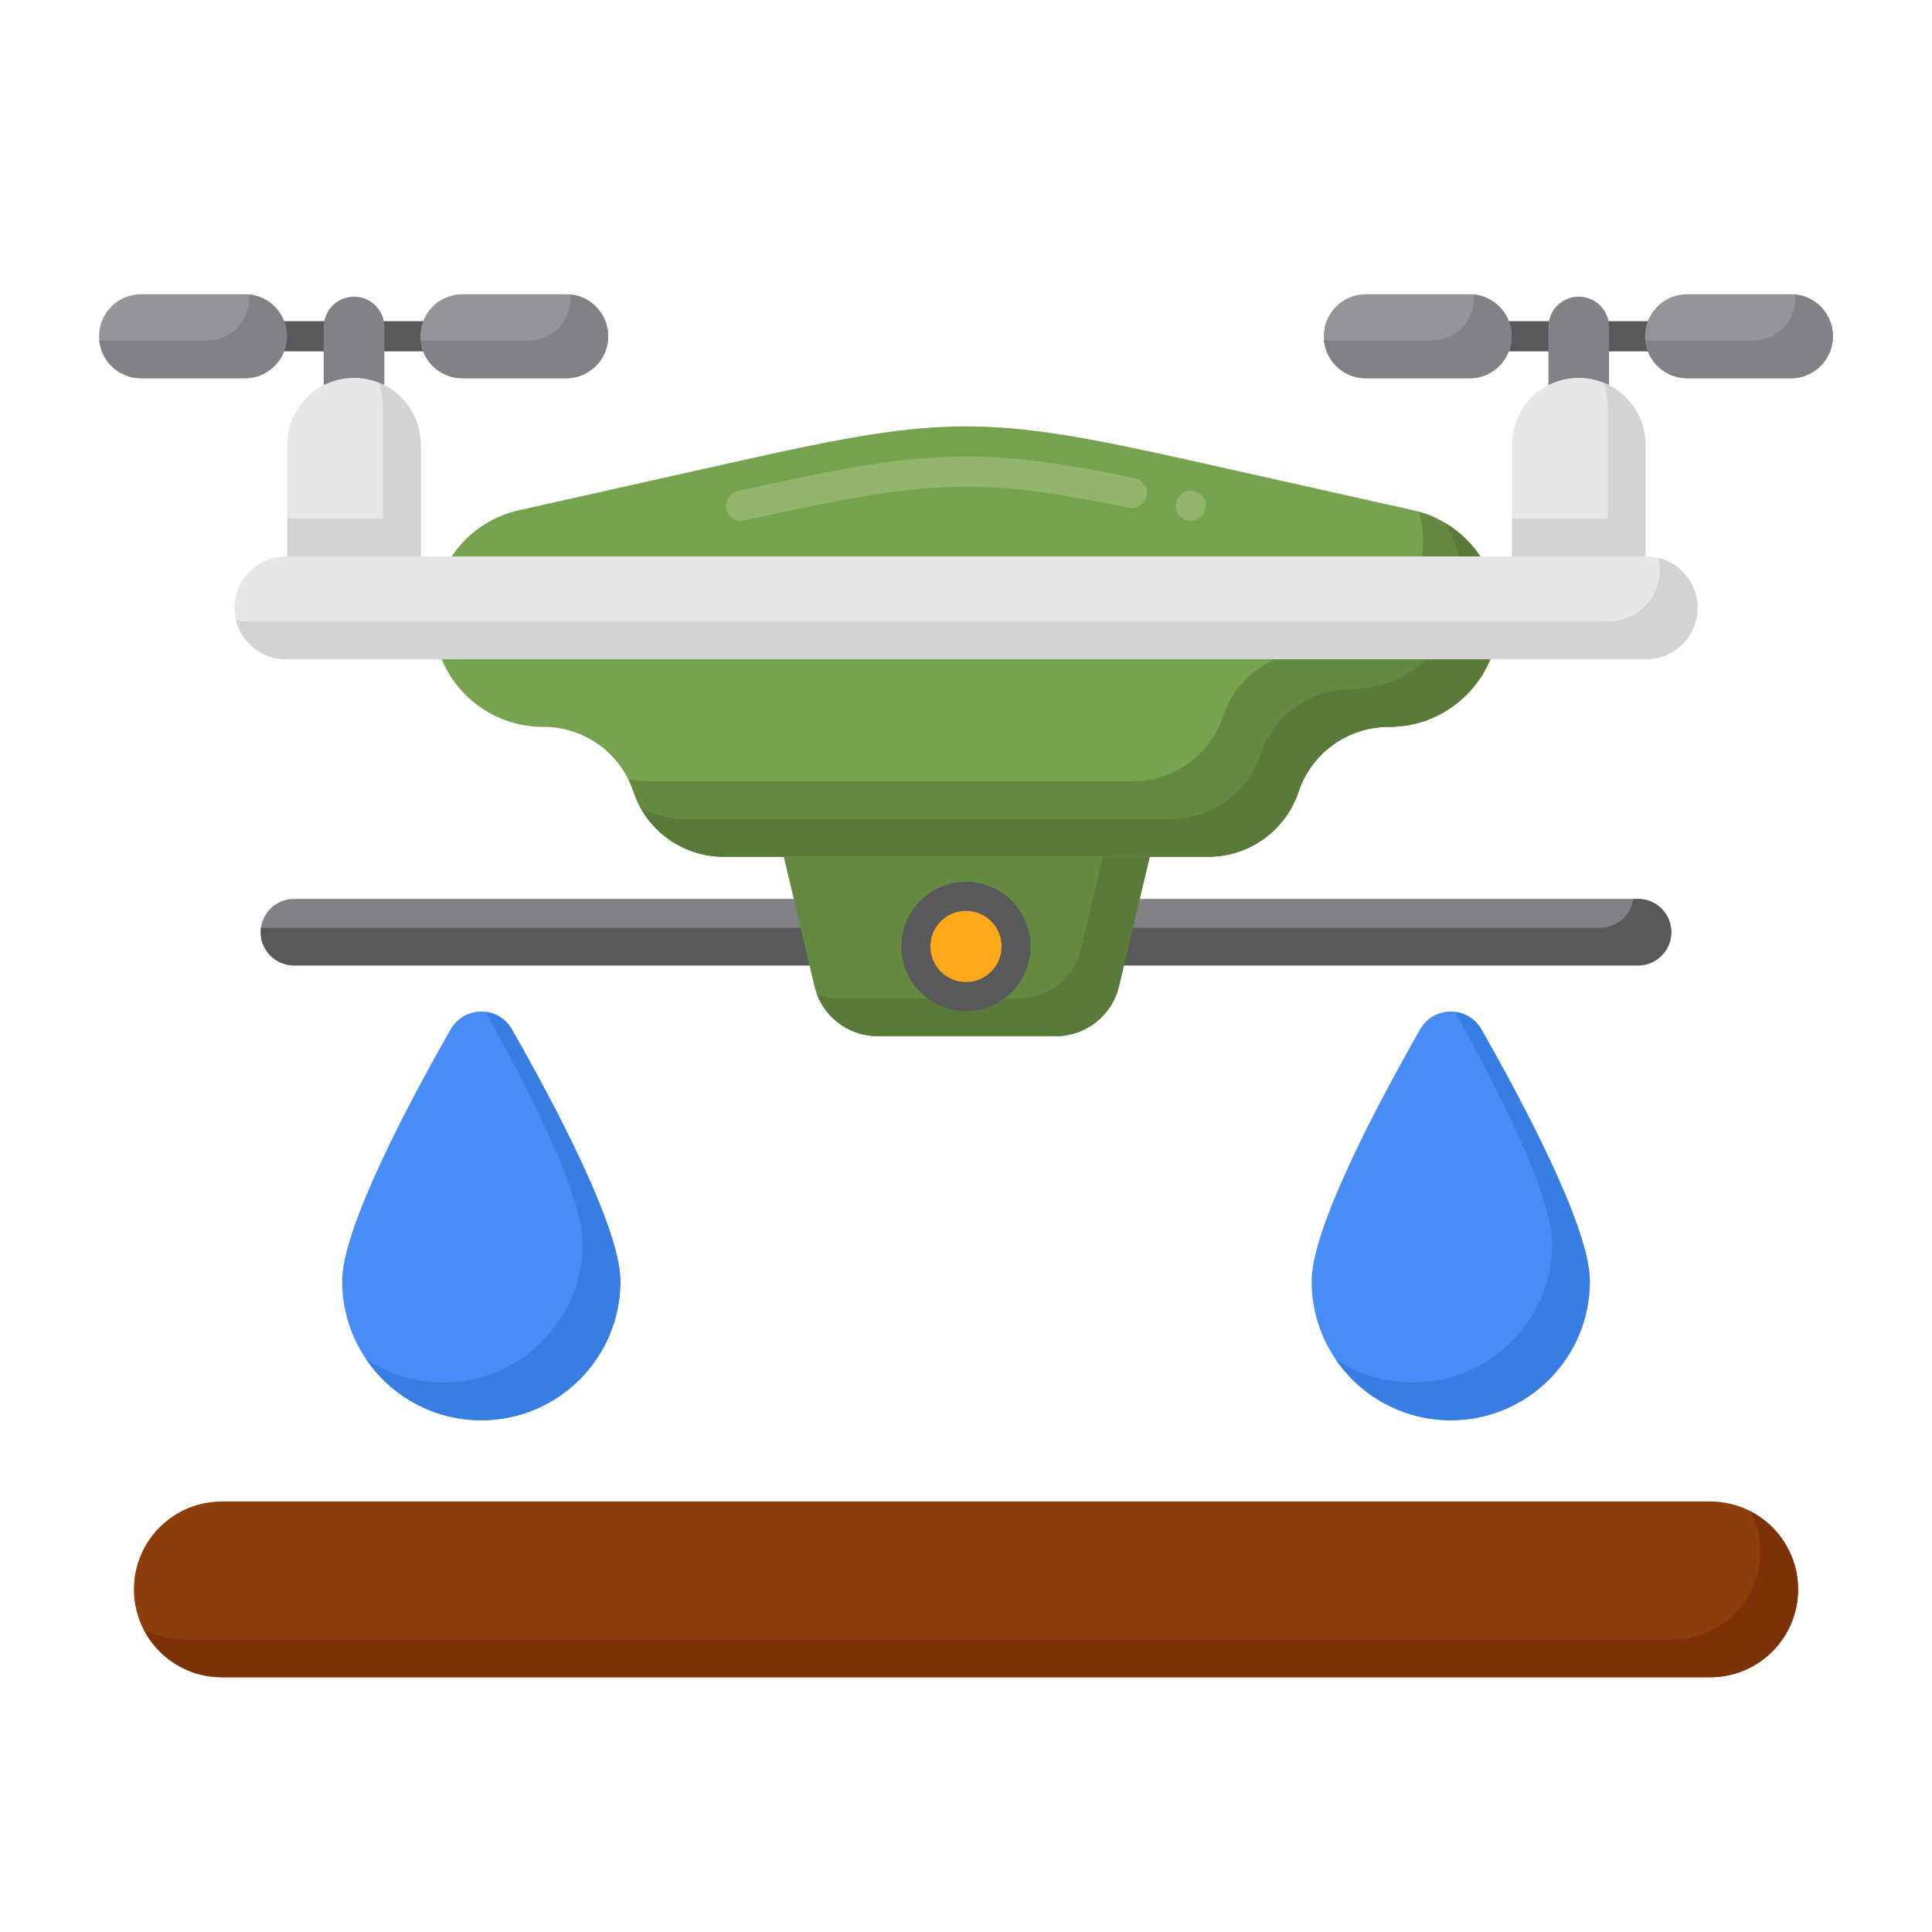 <svg id="Layer_1" enable-background="new 0 0 256 256" height="512" viewBox="0 0 256 256" width="512" xmlns="http://www.w3.org/2000/svg"><g><g><g><path d="m217.051 127.926h-178.102c-2.434 0-4.407-1.973-4.407-4.407 0-2.434 1.973-4.407 4.407-4.407h178.101c2.434 0 4.407 1.973 4.407 4.407.001 2.434-1.972 4.407-4.406 4.407z" fill="#808285"/></g></g><g><g><path d="m217.051 119.112h-.633c-.29 2.153-2.134 3.814-4.367 3.814h-177.469c-.026.194-.04.392-.04.593 0 2.434 1.973 4.407 4.407 4.407h178.102c2.434 0 4.407-1.973 4.407-4.407s-1.973-4.407-4.407-4.407z" fill="#58595b"/></g></g><g><g><g><g><g><path d="m187.226 67.604-29.443-6.586c-26.954-6.029-32.613-6.029-59.567 0l-29.443 6.586c-6.638 1.485-11.358 7.377-11.358 14.179 0 8.024 6.505 14.53 14.53 14.53h.061c5.416 0 10.224 3.465 11.936 8.603 1.713 5.138 6.521 8.603 11.936 8.603h64.243c5.416 0 10.224-3.465 11.936-8.603 1.713-5.138 6.521-8.603 11.936-8.603h.061c8.024 0 14.53-6.505 14.53-14.53.001-6.802-4.719-12.694-11.358-14.179z" fill="#76a34f"/></g></g><g><g><path d="m98.21 69.02c-.92 0-1.74-.66-1.95-1.56-.24-1.08.44-2.15 1.521-2.391 13.84-3.1 21.89-4.569 30.22-4.579 7.1 0 14.08 1.149 22.37 2.869 1.08.23 1.779 1.29 1.56 2.37-.229 1.061-1.32 1.771-2.37 1.55-9.649-2-15.7-2.789-21.56-2.789-7.92 0-16.101 1.51-29.351 4.479-.14.031-.291.051-.44.051zm59.57 0c-.141 0-.28-.02-.421-.05h-.01c-1.08-.24-1.76-1.31-1.52-2.39.239-1.061 1.319-1.75 2.39-1.511.521.11.97.431 1.25.881.29.449.38.989.26 1.51-.199.899-1.019 1.56-1.949 1.56z" fill="#91b56b"/></g></g><g><g><g><path d="m188.032 67.81c.361 1.269.553 2.603.553 3.974 0 8.024-6.505 14.53-14.53 14.53h-.061c-5.416 0-10.224 3.465-11.937 8.603-1.712 5.138-6.521 8.604-11.936 8.604h-64.242c-.898 0-1.779-.096-2.632-.278.269.535.502 1.094.696 1.675 1.712 5.138 6.521 8.604 11.936 8.604h64.243c5.416 0 10.224-3.466 11.936-8.604 1.713-5.138 6.521-8.603 11.937-8.603h.061c8.025 0 14.53-6.505 14.53-14.53-.002-6.525-4.343-12.211-10.554-13.975z" fill="#648940"/></g></g></g><g><g><g><path d="m191.518 69.315c1.318 2.199 2.066 4.761 2.066 7.468 0 8.024-6.505 14.53-14.53 14.53h-.061c-5.416 0-10.224 3.465-11.937 8.603-1.712 5.138-6.521 8.604-11.936 8.604h-64.241c-2.163 0-4.229-.553-6.04-1.545 2.177 3.983 6.384 6.545 11.04 6.545h64.243c5.416 0 10.224-3.466 11.936-8.604 1.713-5.138 6.521-8.603 11.937-8.603h.061c8.025 0 14.53-6.505 14.53-14.53-.002-5.217-2.778-9.899-7.068-12.468z" fill="#5a7a39"/></g></g></g><g><g><path d="m218.121 87.352h-180.242c-3.762 0-6.811-3.049-6.811-6.811 0-3.762 3.049-6.811 6.811-6.811h180.242c3.762 0 6.811 3.049 6.811 6.811 0 3.761-3.049 6.811-6.811 6.811z" fill="#e6e7e8"/></g></g><g><g><path d="m219.738 73.923c.126.519.194 1.06.194 1.617 0 3.762-3.049 6.811-6.811 6.811h-180.242c-.557 0-1.099-.067-1.617-.194.726 2.981 3.413 5.194 6.617 5.194h180.242c3.761 0 6.811-3.049 6.811-6.811 0-3.204-2.213-5.891-5.194-6.617z" fill="#d1d3d4"/></g></g></g></g></g><g><g><g><g><path d="m34.323 42.557h25.071v4h-25.071z" fill="#58595b"/></g></g><g><g><path d="m46.911 39.308c2.22 0 4.019 1.799 4.019 4.019v10.448h-8.038v-10.448c-.001-2.22 1.799-4.019 4.019-4.019z" fill="#808285"/></g></g><g><g><path d="m46.911 50.071c4.883 0 8.842 3.959 8.842 8.842v14.817h-17.685v-14.817c0-4.883 3.959-8.842 8.843-8.842z" fill="#e6e7e8"/></g></g><g><g><path d="m50.143 50.681c.393 1.001.61 2.091.61 3.232v14.816h-12.685v5h17.685v-14.816c0-3.743-2.325-6.942-5.61-8.232z" fill="#d1d3d4"/></g></g><g><g><path d="m18.691 50.123h13.76c3.074 0 5.566-2.492 5.566-5.566 0-3.074-2.492-5.566-5.566-5.566h-13.76c-3.074 0-5.566 2.492-5.566 5.566 0 3.074 2.492 5.566 5.566 5.566z" fill="#939598"/></g></g><g><g><path d="m32.99 39.017c.017.178.026.357.026.54 0 3.074-2.492 5.566-5.566 5.566h-13.76c-.182 0-.362-.009-.54-.026.272 2.821 2.648 5.026 5.54 5.026h13.76c3.074 0 5.566-2.492 5.566-5.566.001-2.892-2.205-5.269-5.026-5.54z" fill="#808285"/></g></g><g><g><path d="m61.267 50.123h13.76c3.074 0 5.566-2.492 5.566-5.566 0-3.074-2.492-5.566-5.566-5.566h-13.76c-3.074 0-5.566 2.492-5.566 5.566 0 3.074 2.492 5.566 5.566 5.566z" fill="#939598"/></g></g><g><g><path d="m75.567 39.017c.017.178.026.357.026.54 0 3.074-2.492 5.566-5.566 5.566h-13.76c-.182 0-.362-.009-.54-.026.271 2.821 2.648 5.026 5.54 5.026h13.76c3.074 0 5.566-2.492 5.566-5.566 0-2.892-2.205-5.269-5.026-5.54z" fill="#808285"/></g></g></g><g><g><g><path d="m196.605 42.557h25.071v4h-25.071z" fill="#58595b"/></g></g><g><g><path d="m209.193 39.308c2.22 0 4.019 1.799 4.019 4.019v10.448h-8.038v-10.448c0-2.22 1.799-4.019 4.019-4.019z" fill="#808285"/></g></g><g><g><path d="m209.193 50.071c4.883 0 8.842 3.959 8.842 8.842v14.817h-17.684v-14.817c0-4.883 3.958-8.842 8.842-8.842z" fill="#e6e7e8"/></g></g><g><g><path d="m212.425 50.68c.393 1.001.61 2.092.61 3.233v14.816h-12.684v5h17.684v-14.816c0-3.743-2.325-6.942-5.61-8.233z" fill="#d1d3d4"/></g></g><g><g><path d="m180.973 50.123h13.76c3.074 0 5.566-2.492 5.566-5.566 0-3.074-2.492-5.566-5.566-5.566h-13.76c-3.074 0-5.566 2.492-5.566 5.566 0 3.074 2.492 5.566 5.566 5.566z" fill="#939598"/></g></g><g><g><path d="m195.273 39.017c.017.178.026.357.026.54 0 3.074-2.492 5.566-5.566 5.566h-13.76c-.182 0-.362-.009-.54-.026.272 2.821 2.648 5.026 5.54 5.026h13.76c3.074 0 5.566-2.492 5.566-5.566 0-2.892-2.205-5.269-5.026-5.54z" fill="#808285"/></g></g><g><g><path d="m223.549 50.123h13.76c3.074 0 5.566-2.492 5.566-5.566 0-3.074-2.492-5.566-5.566-5.566h-13.76c-3.074 0-5.566 2.492-5.566 5.566 0 3.074 2.492 5.566 5.566 5.566z" fill="#939598"/></g></g><g><g><path d="m237.849 39.017c.017.178.026.357.026.54 0 3.074-2.492 5.566-5.566 5.566h-13.76c-.182 0-.362-.009-.54-.026.272 2.821 2.648 5.026 5.54 5.026h13.76c3.074 0 5.566-2.492 5.566-5.566 0-2.892-2.205-5.269-5.026-5.54z" fill="#808285"/></g></g></g></g><g><g><path d="m226.61 198.955h-197.221c-6.431 0-11.645 5.214-11.645 11.645 0 6.431 5.214 11.645 11.645 11.645h197.221c6.431 0 11.645-5.213 11.645-11.645 0-6.431-5.213-11.645-11.645-11.645z" fill="#8c3f0a"/></g></g><g><g><path d="m231.951 200.26c.828 1.601 1.304 3.414 1.304 5.341 0 6.431-5.214 11.645-11.645 11.645h-197.221c-1.927 0-3.74-.476-5.341-1.304 1.937 3.742 5.836 6.304 10.341 6.304h197.221c6.431 0 11.645-5.214 11.645-11.645 0-4.505-2.562-8.404-6.304-10.341z" fill="#7c3108"/></g></g><g><g><g><g><path d="m82.204 169.758c0 10.181-8.253 18.434-18.434 18.434s-18.434-8.253-18.434-18.434c0-7.094 8.95-23.85 14.377-33.36 1.796-3.146 6.317-3.146 8.113 0 5.428 9.51 14.378 26.267 14.378 33.36z" fill="#478cf7"/></g></g></g><g><g><path d="m67.827 136.399c-.79-1.385-2.108-2.16-3.49-2.326 5.427 9.716 12.867 24.217 12.867 30.685 0 10.181-8.253 18.434-18.434 18.434-3.812 0-7.354-1.158-10.294-3.14 3.312 4.911 8.926 8.14 15.294 8.14 10.181 0 18.434-8.253 18.434-18.434 0-7.093-8.95-23.85-14.377-33.359z" fill="#377de2"/></g></g><g><g><g><path d="m210.663 169.758c0 10.181-8.253 18.434-18.434 18.434s-18.434-8.253-18.434-18.434c0-7.094 8.95-23.85 14.377-33.36 1.796-3.146 6.317-3.146 8.113 0 5.428 9.51 14.378 26.267 14.378 33.36z" fill="#478cf7"/></g></g></g><g><g><path d="m196.286 136.399c-.79-1.385-2.108-2.16-3.49-2.326 5.427 9.717 12.867 24.217 12.867 30.685 0 10.181-8.253 18.434-18.434 18.434-3.812 0-7.354-1.158-10.294-3.14 3.312 4.911 8.926 8.14 15.294 8.14 10.181 0 18.434-8.253 18.434-18.434 0-7.093-8.95-23.85-14.377-33.359z" fill="#377de2"/></g></g></g><g><g><path d="m103.851 113.52 4.07 17.16c.92 3.879 4.385 6.618 8.371 6.618h23.61c3.986 0 7.451-2.739 8.371-6.618l4.07-17.16z" fill="#648940"/></g></g><g><g><path d="m146.157 113.52-2.884 12.16c-.92 3.879-4.385 6.618-8.371 6.618h-23.61c-1.066 0-2.094-.196-3.046-.557 1.25 3.308 4.434 5.557 8.046 5.557h23.61c3.986 0 7.451-2.739 8.371-6.618l4.07-17.16z" fill="#5a7a39"/></g></g><g><g><g><circle cx="128" cy="125.409" fill="#58595b" r="8.557"/></g></g><g><g><circle cx="128" cy="125.409" fill="#ffa91a" r="4.715"/></g></g></g></g></svg>